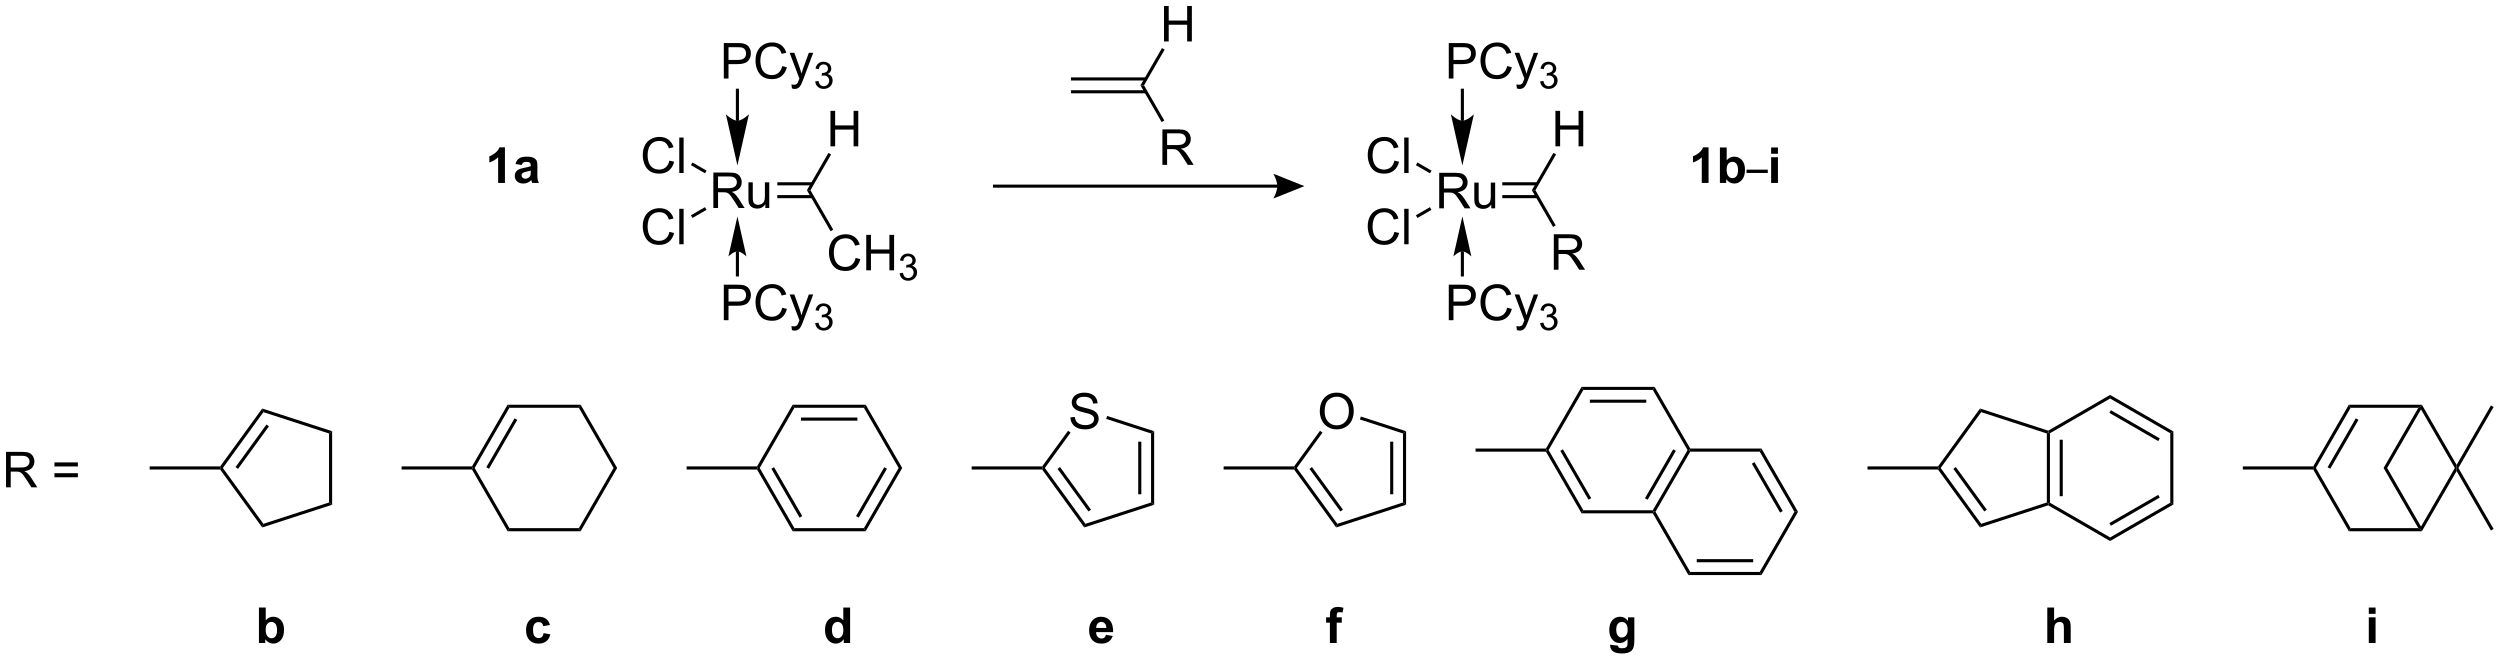 <?xml version="1.0" encoding="UTF-8"?>
<!DOCTYPE svg PUBLIC '-//W3C//DTD SVG 1.0//EN'
          'http://www.w3.org/TR/2001/REC-SVG-20010904/DTD/svg10.dtd'>
<svg stroke-dasharray="none" shape-rendering="auto" xmlns="http://www.w3.org/2000/svg" font-family="'Dialog'" text-rendering="auto" width="1024" fill-opacity="1" color-interpolation="auto" color-rendering="auto" preserveAspectRatio="xMidYMid meet" font-size="12px" viewBox="0 0 1024 271" fill="black" xmlns:xlink="http://www.w3.org/1999/xlink" stroke="black" image-rendering="auto" stroke-miterlimit="10" stroke-linecap="square" stroke-linejoin="miter" font-style="normal" stroke-width="1" height="271" stroke-dashoffset="0" font-weight="normal" stroke-opacity="1"
><!--Generated by the Batik Graphics2D SVG Generator--><defs id="genericDefs"
  /><g
  ><defs id="defs1"
    ><clipPath clipPathUnits="userSpaceOnUse" id="clipPath1"
      ><path d="M1.294 1.596 L416.237 1.596 L416.237 111.08 L1.294 111.08 L1.294 1.596 Z"
      /></clipPath
      ><clipPath clipPathUnits="userSpaceOnUse" id="clipPath2"
      ><path d="M2.658 48.467 L2.658 154.907 L406.064 154.907 L406.064 48.467 Z"
      /></clipPath
    ></defs
    ><g transform="scale(2.468,2.468) translate(-1.294,-1.596) matrix(1.029,0,0,1.029,-1.44,-48.258)"
    ><path d="M234.784 82.048 L234.784 76.321 L237.323 76.321 Q238.088 76.321 238.487 76.475 Q238.885 76.629 239.122 77.019 Q239.362 77.41 239.362 77.884 Q239.362 78.493 238.966 78.912 Q238.573 79.329 237.747 79.441 Q238.049 79.587 238.206 79.728 Q238.536 80.032 238.833 80.488 L239.831 82.048 L238.877 82.048 L238.12 80.855 Q237.786 80.34 237.57 80.066 Q237.357 79.793 237.187 79.683 Q237.018 79.574 236.841 79.532 Q236.713 79.504 236.419 79.504 L235.542 79.504 L235.542 82.048 L234.784 82.048 ZM235.542 78.847 L237.169 78.847 Q237.69 78.847 237.982 78.741 Q238.276 78.634 238.427 78.397 Q238.581 78.16 238.581 77.884 Q238.581 77.478 238.284 77.217 Q237.989 76.954 237.354 76.954 L235.542 76.954 L235.542 78.847 ZM243.178 82.048 L243.178 81.439 Q242.694 82.142 241.861 82.142 Q241.493 82.142 241.176 82.001 Q240.858 81.86 240.702 81.647 Q240.548 81.433 240.486 81.126 Q240.444 80.918 240.444 80.47 L240.444 77.9 L241.147 77.9 L241.147 80.199 Q241.147 80.751 241.189 80.941 Q241.256 81.22 241.47 81.379 Q241.686 81.535 242.001 81.535 Q242.319 81.535 242.595 81.373 Q242.874 81.212 242.988 80.933 Q243.103 80.652 243.103 80.121 L243.103 77.9 L243.806 77.9 L243.806 82.048 L243.178 82.048 Z" stroke="none" clip-path="url(#clipPath2)"
    /></g
    ><g transform="matrix(2.538,0,0,2.538,-6.747,-123.028)"
    ><path d="M245.106 80.458 L250.765 80.458 L250.765 79.958 L245.106 79.958 ZM245.106 78.388 L250.765 78.388 L250.765 77.888 L245.106 77.888 Z" stroke="none" clip-path="url(#clipPath2)"
    /></g
    ><g transform="matrix(2.538,0,0,2.538,-6.747,-123.028)"
    ><path d="M236.472 61.148 L236.472 55.421 L238.633 55.421 Q239.204 55.421 239.503 55.476 Q239.925 55.546 240.209 55.744 Q240.495 55.94 240.67 56.296 Q240.844 56.651 240.844 57.078 Q240.844 57.807 240.378 58.315 Q239.915 58.82 238.698 58.82 L237.23 58.82 L237.23 61.148 L236.472 61.148 ZM237.23 58.143 L238.712 58.143 Q239.446 58.143 239.753 57.869 Q240.063 57.596 240.063 57.101 Q240.063 56.742 239.881 56.486 Q239.698 56.229 239.402 56.148 Q239.212 56.096 238.696 56.096 L237.23 56.096 L237.23 58.143 ZM245.894 59.14 L246.652 59.33 Q246.415 60.265 245.795 60.757 Q245.175 61.247 244.282 61.247 Q243.355 61.247 242.774 60.869 Q242.196 60.492 241.891 59.778 Q241.589 59.062 241.589 58.242 Q241.589 57.346 241.93 56.682 Q242.274 56.015 242.904 55.669 Q243.534 55.322 244.292 55.322 Q245.152 55.322 245.738 55.76 Q246.323 56.197 246.555 56.992 L245.808 57.166 Q245.61 56.541 245.23 56.257 Q244.852 55.971 244.277 55.971 Q243.618 55.971 243.172 56.288 Q242.73 56.604 242.55 57.138 Q242.37 57.671 242.37 58.236 Q242.37 58.968 242.584 59.513 Q242.797 60.057 243.245 60.328 Q243.696 60.596 244.219 60.596 Q244.855 60.596 245.295 60.229 Q245.738 59.861 245.894 59.14 ZM247.465 62.747 L247.387 62.085 Q247.616 62.148 247.788 62.148 Q248.023 62.148 248.163 62.07 Q248.304 61.992 248.395 61.851 Q248.46 61.747 248.609 61.328 Q248.629 61.27 248.671 61.156 L247.098 56.999 L247.856 56.999 L248.718 59.401 Q248.887 59.859 249.02 60.361 Q249.14 59.877 249.309 59.416 L250.195 56.999 L250.898 56.999 L249.32 61.218 Q249.067 61.903 248.926 62.161 Q248.739 62.507 248.497 62.669 Q248.254 62.833 247.918 62.833 Q247.715 62.833 247.465 62.747 Z" stroke="none" clip-path="url(#clipPath2)"
    /></g
    ><g transform="matrix(2.538,0,0,2.538,-6.747,-123.028)"
    ><path d="M251.22 61.613 L251.747 61.543 Q251.839 61.992 252.056 62.189 Q252.274 62.387 252.589 62.387 Q252.96 62.387 253.216 62.129 Q253.474 61.871 253.474 61.49 Q253.474 61.127 253.236 60.892 Q252.999 60.656 252.632 60.656 Q252.483 60.656 252.261 60.715 L252.32 60.252 Q252.372 60.258 252.403 60.258 Q252.741 60.258 253.011 60.082 Q253.28 59.906 253.28 59.539 Q253.28 59.25 253.083 59.06 Q252.888 58.869 252.577 58.869 Q252.269 58.869 252.064 59.062 Q251.858 59.256 251.8 59.642 L251.273 59.549 Q251.37 59.017 251.712 58.726 Q252.056 58.435 252.566 58.435 Q252.917 58.435 253.212 58.586 Q253.509 58.736 253.665 58.998 Q253.821 59.258 253.821 59.551 Q253.821 59.83 253.671 60.058 Q253.523 60.287 253.23 60.422 Q253.611 60.51 253.821 60.787 Q254.032 61.062 254.032 61.478 Q254.032 62.041 253.622 62.433 Q253.212 62.824 252.585 62.824 Q252.021 62.824 251.646 62.488 Q251.273 62.15 251.22 61.613 Z" stroke="none" clip-path="url(#clipPath2)"
    /></g
    ><g transform="matrix(2.538,0,0,2.538,-6.747,-123.028)"
    ><path d="M238.667 75.182 L236.808 66.917 C236.808 66.917 237.854 67.95 238.667 67.95 C239.481 67.95 240.526 66.917 240.526 66.917 ZM238.417 62.785 L238.417 67.95 L238.917 67.95 L238.917 62.785 Z" stroke="none" clip-path="url(#clipPath2)"
    /></g
    ><g transform="matrix(2.538,0,0,2.538,-6.747,-123.028)"
    ><path d="M236.472 100.148 L236.472 94.421 L238.633 94.421 Q239.204 94.421 239.503 94.476 Q239.925 94.546 240.209 94.744 Q240.495 94.94 240.67 95.296 Q240.844 95.65 240.844 96.078 Q240.844 96.807 240.378 97.315 Q239.915 97.82 238.698 97.82 L237.23 97.82 L237.23 100.148 L236.472 100.148 ZM237.23 97.143 L238.712 97.143 Q239.446 97.143 239.753 96.869 Q240.063 96.596 240.063 96.101 Q240.063 95.742 239.881 95.486 Q239.698 95.229 239.402 95.148 Q239.212 95.096 238.696 95.096 L237.23 95.096 L237.23 97.143 ZM245.894 98.14 L246.652 98.33 Q246.415 99.265 245.795 99.757 Q245.175 100.247 244.282 100.247 Q243.355 100.247 242.774 99.869 Q242.196 99.492 241.891 98.778 Q241.589 98.062 241.589 97.242 Q241.589 96.346 241.93 95.682 Q242.274 95.015 242.904 94.669 Q243.534 94.322 244.292 94.322 Q245.152 94.322 245.738 94.76 Q246.323 95.197 246.555 95.992 L245.808 96.166 Q245.61 95.541 245.23 95.257 Q244.852 94.971 244.277 94.971 Q243.618 94.971 243.172 95.288 Q242.73 95.604 242.55 96.138 Q242.37 96.671 242.37 97.236 Q242.37 97.968 242.584 98.513 Q242.797 99.057 243.245 99.328 Q243.696 99.596 244.219 99.596 Q244.855 99.596 245.295 99.229 Q245.738 98.861 245.894 98.14 ZM247.465 101.747 L247.387 101.085 Q247.616 101.148 247.788 101.148 Q248.023 101.148 248.163 101.07 Q248.304 100.992 248.395 100.851 Q248.46 100.747 248.609 100.328 Q248.629 100.27 248.671 100.156 L247.098 95.999 L247.856 95.999 L248.718 98.4 Q248.887 98.859 249.02 99.361 Q249.14 98.877 249.309 98.416 L250.195 95.999 L250.898 95.999 L249.32 100.218 Q249.067 100.903 248.926 101.161 Q248.739 101.507 248.497 101.669 Q248.254 101.833 247.918 101.833 Q247.715 101.833 247.465 101.747 Z" stroke="none" clip-path="url(#clipPath2)"
    /></g
    ><g transform="matrix(2.538,0,0,2.538,-6.747,-123.028)"
    ><path d="M251.22 100.613 L251.747 100.543 Q251.839 100.992 252.056 101.189 Q252.274 101.387 252.589 101.387 Q252.96 101.387 253.216 101.129 Q253.474 100.871 253.474 100.49 Q253.474 100.127 253.236 99.892 Q252.999 99.656 252.632 99.656 Q252.483 99.656 252.261 99.715 L252.32 99.252 Q252.372 99.258 252.403 99.258 Q252.741 99.258 253.011 99.082 Q253.28 98.906 253.28 98.539 Q253.28 98.25 253.083 98.06 Q252.888 97.869 252.577 97.869 Q252.269 97.869 252.064 98.062 Q251.858 98.256 251.8 98.642 L251.273 98.549 Q251.37 98.017 251.712 97.726 Q252.056 97.435 252.566 97.435 Q252.917 97.435 253.212 97.586 Q253.509 97.736 253.665 97.998 Q253.821 98.258 253.821 98.551 Q253.821 98.83 253.671 99.058 Q253.523 99.287 253.23 99.422 Q253.611 99.51 253.821 99.787 Q254.032 100.062 254.032 100.478 Q254.032 101.041 253.622 101.433 Q253.212 101.824 252.585 101.824 Q252.021 101.824 251.646 101.488 Q251.273 101.15 251.22 100.613 Z" stroke="none" clip-path="url(#clipPath2)"
    /></g
    ><g transform="matrix(2.538,0,0,2.538,-6.747,-123.028)"
    ><path d="M238.667 83.399 L240.12 89.858 C240.12 89.858 239.303 89.051 238.667 89.051 C238.031 89.051 237.214 89.858 237.214 89.858 ZM238.917 93.087 L238.917 89.051 L238.417 89.051 L238.417 93.087 Z" stroke="none" clip-path="url(#clipPath2)"
    /></g
    ><g transform="matrix(2.538,0,0,2.538,-6.747,-123.028)"
    ><path d="M227.696 74.39 L228.454 74.58 Q228.217 75.515 227.597 76.007 Q226.977 76.497 226.084 76.497 Q225.157 76.497 224.576 76.119 Q223.998 75.742 223.694 75.028 Q223.391 74.312 223.391 73.492 Q223.391 72.596 223.733 71.932 Q224.076 71.265 224.707 70.919 Q225.337 70.572 226.095 70.572 Q226.954 70.572 227.54 71.01 Q228.126 71.447 228.358 72.242 L227.61 72.416 Q227.412 71.791 227.032 71.507 Q226.654 71.221 226.079 71.221 Q225.42 71.221 224.975 71.538 Q224.532 71.854 224.352 72.388 Q224.173 72.921 224.173 73.486 Q224.173 74.218 224.386 74.763 Q224.6 75.307 225.048 75.578 Q225.498 75.846 226.022 75.846 Q226.657 75.846 227.097 75.479 Q227.54 75.111 227.696 74.39 ZM229.283 76.398 L229.283 70.671 L229.987 70.671 L229.987 76.398 L229.283 76.398 Z" stroke="none" clip-path="url(#clipPath2)"
    /></g
    ><g transform="matrix(2.538,0,0,2.538,-6.747,-123.028)"
    ><path d="M233.69 76.011 L233.44 76.444 L231.164 75.13 L231.414 74.697 Z" stroke="none" clip-path="url(#clipPath2)"
    /></g
    ><g transform="matrix(2.538,0,0,2.538,-6.747,-123.028)"
    ><path d="M227.696 85.89 L228.454 86.08 Q228.217 87.015 227.597 87.507 Q226.977 87.997 226.084 87.997 Q225.157 87.997 224.576 87.619 Q223.998 87.242 223.694 86.528 Q223.391 85.812 223.391 84.992 Q223.391 84.096 223.733 83.432 Q224.076 82.765 224.707 82.419 Q225.337 82.072 226.095 82.072 Q226.954 82.072 227.54 82.51 Q228.126 82.947 228.358 83.742 L227.61 83.916 Q227.412 83.291 227.032 83.007 Q226.654 82.721 226.079 82.721 Q225.42 82.721 224.975 83.038 Q224.532 83.354 224.352 83.888 Q224.173 84.421 224.173 84.986 Q224.173 85.718 224.386 86.263 Q224.6 86.807 225.048 87.078 Q225.498 87.346 226.022 87.346 Q226.657 87.346 227.097 86.979 Q227.54 86.611 227.696 85.89 ZM229.283 87.898 L229.283 82.171 L229.987 82.171 L229.987 87.898 L229.283 87.898 Z" stroke="none" clip-path="url(#clipPath2)"
    /></g
    ><g transform="matrix(2.538,0,0,2.538,-6.747,-123.028)"
    ><path d="M233.429 81.908 L233.679 82.341 L231.414 83.649 L231.164 83.216 Z" stroke="none" clip-path="url(#clipPath2)"
    /></g
    ><g transform="matrix(2.538,0,0,2.538,-6.747,-123.028)"
    ><path d="M117.784 82.048 L117.784 76.321 L120.323 76.321 Q121.088 76.321 121.487 76.475 Q121.885 76.629 122.122 77.019 Q122.362 77.41 122.362 77.884 Q122.362 78.493 121.966 78.912 Q121.573 79.329 120.747 79.441 Q121.049 79.587 121.206 79.728 Q121.536 80.032 121.833 80.488 L122.831 82.048 L121.877 82.048 L121.12 80.855 Q120.786 80.34 120.57 80.066 Q120.357 79.793 120.187 79.683 Q120.018 79.574 119.841 79.532 Q119.713 79.504 119.419 79.504 L118.541 79.504 L118.541 82.048 L117.784 82.048 ZM118.541 78.847 L120.169 78.847 Q120.69 78.847 120.982 78.741 Q121.276 78.634 121.427 78.397 Q121.581 78.16 121.581 77.884 Q121.581 77.478 121.284 77.217 Q120.989 76.954 120.354 76.954 L118.541 76.954 L118.541 78.847 ZM126.178 82.048 L126.178 81.439 Q125.694 82.142 124.861 82.142 Q124.493 82.142 124.176 82.001 Q123.858 81.86 123.702 81.647 Q123.548 81.433 123.486 81.126 Q123.444 80.918 123.444 80.47 L123.444 77.9 L124.147 77.9 L124.147 80.199 Q124.147 80.751 124.189 80.941 Q124.256 81.22 124.47 81.379 Q124.686 81.535 125.001 81.535 Q125.319 81.535 125.595 81.373 Q125.874 81.212 125.988 80.933 Q126.103 80.652 126.103 80.121 L126.103 77.9 L126.806 77.9 L126.806 82.048 L126.178 82.048 Z" stroke="none" clip-path="url(#clipPath2)"
    /></g
    ><g transform="matrix(2.538,0,0,2.538,-6.747,-123.028)"
    ><path d="M128.106 80.458 L133.765 80.458 L133.765 79.958 L128.106 79.958 ZM128.106 78.388 L133.765 78.388 L133.765 77.888 L128.106 77.888 Z" stroke="none" clip-path="url(#clipPath2)"
    /></g
    ><g transform="matrix(2.538,0,0,2.538,-6.747,-123.028)"
    ><path d="M119.472 61.148 L119.472 55.421 L121.633 55.421 Q122.204 55.421 122.503 55.476 Q122.925 55.546 123.209 55.744 Q123.495 55.94 123.67 56.296 Q123.844 56.651 123.844 57.078 Q123.844 57.807 123.378 58.315 Q122.915 58.82 121.698 58.82 L120.23 58.82 L120.23 61.148 L119.472 61.148 ZM120.23 58.143 L121.712 58.143 Q122.446 58.143 122.753 57.869 Q123.063 57.596 123.063 57.101 Q123.063 56.742 122.881 56.486 Q122.698 56.229 122.402 56.148 Q122.212 56.096 121.696 56.096 L120.23 56.096 L120.23 58.143 ZM128.894 59.14 L129.652 59.33 Q129.415 60.265 128.795 60.757 Q128.175 61.247 127.282 61.247 Q126.355 61.247 125.774 60.869 Q125.196 60.492 124.891 59.778 Q124.589 59.062 124.589 58.242 Q124.589 57.346 124.93 56.682 Q125.274 56.015 125.904 55.669 Q126.534 55.322 127.292 55.322 Q128.152 55.322 128.738 55.76 Q129.323 56.197 129.555 56.992 L128.808 57.166 Q128.61 56.541 128.23 56.257 Q127.852 55.971 127.277 55.971 Q126.618 55.971 126.172 56.288 Q125.73 56.604 125.55 57.138 Q125.37 57.671 125.37 58.236 Q125.37 58.968 125.584 59.513 Q125.797 60.057 126.245 60.328 Q126.696 60.596 127.219 60.596 Q127.855 60.596 128.295 60.229 Q128.738 59.861 128.894 59.14 ZM130.465 62.747 L130.387 62.085 Q130.616 62.148 130.788 62.148 Q131.023 62.148 131.163 62.07 Q131.304 61.992 131.395 61.851 Q131.46 61.747 131.609 61.328 Q131.629 61.27 131.671 61.156 L130.098 56.999 L130.856 56.999 L131.718 59.401 Q131.887 59.859 132.02 60.361 Q132.14 59.877 132.309 59.416 L133.195 56.999 L133.898 56.999 L132.32 61.218 Q132.067 61.903 131.926 62.161 Q131.739 62.507 131.497 62.669 Q131.254 62.833 130.918 62.833 Q130.715 62.833 130.465 62.747 Z" stroke="none" clip-path="url(#clipPath2)"
    /></g
    ><g transform="matrix(2.538,0,0,2.538,-6.747,-123.028)"
    ><path d="M134.22 61.613 L134.747 61.543 Q134.839 61.992 135.056 62.189 Q135.274 62.387 135.589 62.387 Q135.96 62.387 136.216 62.129 Q136.474 61.871 136.474 61.49 Q136.474 61.127 136.236 60.892 Q135.999 60.656 135.632 60.656 Q135.483 60.656 135.261 60.715 L135.32 60.252 Q135.372 60.258 135.403 60.258 Q135.741 60.258 136.011 60.082 Q136.28 59.906 136.28 59.539 Q136.28 59.25 136.083 59.06 Q135.888 58.869 135.577 58.869 Q135.269 58.869 135.064 59.062 Q134.858 59.256 134.8 59.642 L134.273 59.549 Q134.37 59.017 134.712 58.726 Q135.056 58.435 135.566 58.435 Q135.917 58.435 136.212 58.586 Q136.509 58.736 136.665 58.998 Q136.821 59.258 136.821 59.551 Q136.821 59.83 136.671 60.058 Q136.523 60.287 136.23 60.422 Q136.611 60.51 136.821 60.787 Q137.032 61.062 137.032 61.478 Q137.032 62.041 136.622 62.433 Q136.212 62.824 135.585 62.824 Q135.021 62.824 134.646 62.488 Q134.273 62.15 134.22 61.613 Z" stroke="none" clip-path="url(#clipPath2)"
    /></g
    ><g transform="matrix(2.538,0,0,2.538,-6.747,-123.028)"
    ><path d="M121.667 75.182 L119.808 66.917 C119.808 66.917 120.854 67.95 121.667 67.95 C122.481 67.95 123.526 66.917 123.526 66.917 ZM121.417 62.785 L121.417 67.95 L121.917 67.95 L121.917 62.785 Z" stroke="none" clip-path="url(#clipPath2)"
    /></g
    ><g transform="matrix(2.538,0,0,2.538,-6.747,-123.028)"
    ><path d="M119.472 100.148 L119.472 94.421 L121.633 94.421 Q122.204 94.421 122.503 94.476 Q122.925 94.546 123.209 94.744 Q123.495 94.94 123.67 95.296 Q123.844 95.65 123.844 96.078 Q123.844 96.807 123.378 97.315 Q122.915 97.82 121.698 97.82 L120.23 97.82 L120.23 100.148 L119.472 100.148 ZM120.23 97.143 L121.712 97.143 Q122.446 97.143 122.753 96.869 Q123.063 96.596 123.063 96.101 Q123.063 95.742 122.881 95.486 Q122.698 95.229 122.402 95.148 Q122.212 95.096 121.696 95.096 L120.23 95.096 L120.23 97.143 ZM128.894 98.14 L129.652 98.33 Q129.415 99.265 128.795 99.757 Q128.175 100.247 127.282 100.247 Q126.355 100.247 125.774 99.869 Q125.196 99.492 124.891 98.778 Q124.589 98.062 124.589 97.242 Q124.589 96.346 124.93 95.682 Q125.274 95.015 125.904 94.669 Q126.534 94.322 127.292 94.322 Q128.152 94.322 128.738 94.76 Q129.323 95.197 129.555 95.992 L128.808 96.166 Q128.61 95.541 128.23 95.257 Q127.852 94.971 127.277 94.971 Q126.618 94.971 126.172 95.288 Q125.73 95.604 125.55 96.138 Q125.37 96.671 125.37 97.236 Q125.37 97.968 125.584 98.513 Q125.797 99.057 126.245 99.328 Q126.696 99.596 127.219 99.596 Q127.855 99.596 128.295 99.229 Q128.738 98.861 128.894 98.14 ZM130.465 101.747 L130.387 101.085 Q130.616 101.148 130.788 101.148 Q131.023 101.148 131.163 101.07 Q131.304 100.992 131.395 100.851 Q131.46 100.747 131.609 100.328 Q131.629 100.27 131.671 100.156 L130.098 95.999 L130.856 95.999 L131.718 98.4 Q131.887 98.859 132.02 99.361 Q132.14 98.877 132.309 98.416 L133.195 95.999 L133.898 95.999 L132.32 100.218 Q132.067 100.903 131.926 101.161 Q131.739 101.507 131.497 101.669 Q131.254 101.833 130.918 101.833 Q130.715 101.833 130.465 101.747 Z" stroke="none" clip-path="url(#clipPath2)"
    /></g
    ><g transform="matrix(2.538,0,0,2.538,-6.747,-123.028)"
    ><path d="M134.22 100.613 L134.747 100.543 Q134.839 100.992 135.056 101.189 Q135.274 101.387 135.589 101.387 Q135.96 101.387 136.216 101.129 Q136.474 100.871 136.474 100.49 Q136.474 100.127 136.236 99.892 Q135.999 99.656 135.632 99.656 Q135.483 99.656 135.261 99.715 L135.32 99.252 Q135.372 99.258 135.403 99.258 Q135.741 99.258 136.011 99.082 Q136.28 98.906 136.28 98.539 Q136.28 98.25 136.083 98.06 Q135.888 97.869 135.577 97.869 Q135.269 97.869 135.064 98.062 Q134.858 98.256 134.8 98.642 L134.273 98.549 Q134.37 98.017 134.712 97.726 Q135.056 97.435 135.566 97.435 Q135.917 97.435 136.212 97.586 Q136.509 97.736 136.665 97.998 Q136.821 98.258 136.821 98.551 Q136.821 98.83 136.671 99.058 Q136.523 99.287 136.23 99.422 Q136.611 99.51 136.821 99.787 Q137.032 100.062 137.032 100.478 Q137.032 101.041 136.622 101.433 Q136.212 101.824 135.585 101.824 Q135.021 101.824 134.646 101.488 Q134.273 101.15 134.22 100.613 Z" stroke="none" clip-path="url(#clipPath2)"
    /></g
    ><g transform="matrix(2.538,0,0,2.538,-6.747,-123.028)"
    ><path d="M121.667 83.399 L123.12 89.858 C123.12 89.858 122.303 89.051 121.667 89.051 C121.031 89.051 120.214 89.858 120.214 89.858 ZM121.917 93.087 L121.917 89.051 L121.417 89.051 L121.417 93.087 Z" stroke="none" clip-path="url(#clipPath2)"
    /></g
    ><g transform="matrix(2.538,0,0,2.538,-6.747,-123.028)"
    ><path d="M110.696 74.39 L111.454 74.58 Q111.217 75.515 110.597 76.007 Q109.977 76.497 109.084 76.497 Q108.157 76.497 107.576 76.119 Q106.998 75.742 106.694 75.028 Q106.391 74.312 106.391 73.492 Q106.391 72.596 106.733 71.932 Q107.076 71.265 107.707 70.919 Q108.337 70.572 109.095 70.572 Q109.954 70.572 110.54 71.01 Q111.126 71.447 111.358 72.242 L110.61 72.416 Q110.412 71.791 110.032 71.507 Q109.654 71.221 109.079 71.221 Q108.42 71.221 107.975 71.538 Q107.532 71.854 107.352 72.388 Q107.173 72.921 107.173 73.486 Q107.173 74.218 107.386 74.763 Q107.6 75.307 108.048 75.578 Q108.498 75.846 109.022 75.846 Q109.657 75.846 110.097 75.479 Q110.54 75.111 110.696 74.39 ZM112.283 76.398 L112.283 70.671 L112.987 70.671 L112.987 76.398 L112.283 76.398 Z" stroke="none" clip-path="url(#clipPath2)"
    /></g
    ><g transform="matrix(2.538,0,0,2.538,-6.747,-123.028)"
    ><path d="M116.69 76.011 L116.44 76.444 L114.164 75.13 L114.414 74.697 Z" stroke="none" clip-path="url(#clipPath2)"
    /></g
    ><g transform="matrix(2.538,0,0,2.538,-6.747,-123.028)"
    ><path d="M110.696 85.89 L111.454 86.08 Q111.217 87.015 110.597 87.507 Q109.977 87.997 109.084 87.997 Q108.157 87.997 107.576 87.619 Q106.998 87.242 106.694 86.528 Q106.391 85.812 106.391 84.992 Q106.391 84.096 106.733 83.432 Q107.076 82.765 107.707 82.419 Q108.337 82.072 109.095 82.072 Q109.954 82.072 110.54 82.51 Q111.126 82.947 111.358 83.742 L110.61 83.916 Q110.412 83.291 110.032 83.007 Q109.654 82.721 109.079 82.721 Q108.42 82.721 107.975 83.038 Q107.532 83.354 107.352 83.888 Q107.173 84.421 107.173 84.986 Q107.173 85.718 107.386 86.263 Q107.6 86.807 108.048 87.078 Q108.498 87.346 109.022 87.346 Q109.657 87.346 110.097 86.979 Q110.54 86.611 110.696 85.89 ZM112.283 87.898 L112.283 82.171 L112.987 82.171 L112.987 87.898 L112.283 87.898 Z" stroke="none" clip-path="url(#clipPath2)"
    /></g
    ><g transform="matrix(2.538,0,0,2.538,-6.747,-123.028)"
    ><path d="M116.429 81.908 L116.679 82.341 L114.414 83.649 L114.164 83.216 Z" stroke="none" clip-path="url(#clipPath2)"
    /></g
    ><g transform="matrix(2.538,0,0,2.538,-6.747,-123.028)"
    ><path d="M140.745 90.099 L141.503 90.29 Q141.266 91.224 140.646 91.717 Q140.027 92.206 139.133 92.206 Q138.206 92.206 137.625 91.829 Q137.047 91.451 136.743 90.737 Q136.441 90.021 136.441 89.201 Q136.441 88.305 136.782 87.641 Q137.125 86.974 137.756 86.628 Q138.386 86.282 139.144 86.282 Q140.003 86.282 140.589 86.719 Q141.175 87.157 141.407 87.951 L140.659 88.125 Q140.462 87.5 140.081 87.217 Q139.704 86.93 139.128 86.93 Q138.469 86.93 138.024 87.248 Q137.581 87.563 137.402 88.097 Q137.222 88.631 137.222 89.196 Q137.222 89.927 137.435 90.472 Q137.649 91.016 138.097 91.287 Q138.547 91.555 139.071 91.555 Q139.706 91.555 140.146 91.188 Q140.589 90.821 140.745 90.099 ZM142.46 92.107 L142.46 86.381 L143.218 86.381 L143.218 88.732 L146.195 88.732 L146.195 86.381 L146.952 86.381 L146.952 92.107 L146.195 92.107 L146.195 89.407 L143.218 89.407 L143.218 92.107 L142.46 92.107 Z" stroke="none" clip-path="url(#clipPath2)"
    /></g
    ><g transform="matrix(2.538,0,0,2.538,-6.747,-123.028)"
    ><path d="M147.849 92.572 L148.376 92.502 Q148.468 92.951 148.685 93.149 Q148.903 93.346 149.218 93.346 Q149.589 93.346 149.845 93.088 Q150.103 92.83 150.103 92.449 Q150.103 92.086 149.864 91.852 Q149.628 91.615 149.261 91.615 Q149.112 91.615 148.89 91.674 L148.948 91.211 Q149.001 91.217 149.032 91.217 Q149.37 91.217 149.64 91.041 Q149.909 90.865 149.909 90.498 Q149.909 90.209 149.712 90.02 Q149.517 89.828 149.206 89.828 Q148.898 89.828 148.692 90.022 Q148.487 90.215 148.429 90.602 L147.901 90.508 Q147.999 89.977 148.341 89.686 Q148.685 89.395 149.195 89.395 Q149.546 89.395 149.841 89.545 Q150.138 89.695 150.294 89.957 Q150.45 90.217 150.45 90.51 Q150.45 90.789 150.3 91.018 Q150.151 91.246 149.858 91.381 Q150.239 91.469 150.45 91.746 Q150.661 92.022 150.661 92.438 Q150.661 93 150.251 93.393 Q149.841 93.783 149.214 93.783 Q148.649 93.783 148.274 93.447 Q147.901 93.109 147.849 92.572 Z" stroke="none" clip-path="url(#clipPath2)"
    /></g
    ><g transform="matrix(2.538,0,0,2.538,-6.747,-123.028)"
    ><path d="M132.879 79.173 L133.456 79.173 L137.132 85.54 L136.699 85.79 Z" stroke="none" clip-path="url(#clipPath2)"
    /></g
    ><g transform="matrix(2.538,0,0,2.538,-6.747,-123.028)"
    ><path d="M162.917 78.765 L208.792 78.765 L208.792 78.265 L162.917 78.265 ZM213.167 78.515 L208.167 80.515 C208.167 80.515 208.792 79.39 208.792 78.515 C208.792 77.64 208.167 76.515 208.167 76.515 Z" stroke="none" clip-path="url(#clipPath2)"
    /></g
    ><g transform="matrix(2.538,0,0,2.538,-6.747,-123.028)"
    ><path d="M136.683 72.089 L136.683 66.362 L137.441 66.362 L137.441 68.714 L140.417 68.714 L140.417 66.362 L141.175 66.362 L141.175 72.089 L140.417 72.089 L140.417 69.388 L137.441 69.388 L137.441 72.089 L136.683 72.089 Z" stroke="none" clip-path="url(#clipPath2)"
    /></g
    ><g transform="matrix(2.538,0,0,2.538,-6.747,-123.028)"
    ><path d="M133.456 79.173 L132.879 79.173 L136.355 73.152 L136.788 73.402 Z" stroke="none" clip-path="url(#clipPath2)"
    /></g
    ><g transform="matrix(2.538,0,0,2.538,-6.747,-123.028)"
    ><path d="M253.683 72.089 L253.683 66.362 L254.441 66.362 L254.441 68.714 L257.417 68.714 L257.417 66.362 L258.175 66.362 L258.175 72.089 L257.417 72.089 L257.417 69.388 L254.441 69.388 L254.441 72.089 L253.683 72.089 Z" stroke="none" clip-path="url(#clipPath2)"
    /></g
    ><g transform="matrix(2.538,0,0,2.538,-6.747,-123.028)"
    ><path d="M250.456 79.173 L249.879 79.173 L253.355 73.152 L253.788 73.402 Z" stroke="none" clip-path="url(#clipPath2)"
    /></g
    ><g transform="matrix(2.538,0,0,2.538,-6.747,-123.028)"
    ><path d="M253.422 92.007 L253.422 86.281 L255.962 86.281 Q256.727 86.281 257.125 86.434 Q257.524 86.588 257.761 86.979 Q258 87.369 258 87.843 Q258 88.453 257.605 88.872 Q257.212 89.288 256.386 89.4 Q256.688 89.546 256.844 89.687 Q257.175 89.992 257.472 90.447 L258.469 92.007 L257.516 92.007 L256.758 90.814 Q256.425 90.299 256.209 90.025 Q255.995 89.752 255.826 89.643 Q255.657 89.533 255.48 89.492 Q255.352 89.463 255.058 89.463 L254.18 89.463 L254.18 92.007 L253.422 92.007 ZM254.18 88.807 L255.808 88.807 Q256.329 88.807 256.62 88.7 Q256.915 88.593 257.066 88.356 Q257.219 88.119 257.219 87.843 Q257.219 87.437 256.922 87.177 Q256.628 86.913 255.993 86.913 L254.18 86.913 L254.18 88.807 Z" stroke="none" clip-path="url(#clipPath2)"
    /></g
    ><g transform="matrix(2.538,0,0,2.538,-6.747,-123.028)"
    ><path d="M249.879 79.173 L250.456 79.173 L253.732 84.848 L253.299 85.098 Z" stroke="none" clip-path="url(#clipPath2)"
    /></g
    ><g transform="matrix(2.538,0,0,2.538,-6.747,-123.028)"
    ><path d="M175.5 63.535 L187.598 63.535 L187.598 63.035 L175.5 63.035 ZM175.5 61.465 L187.598 61.465 L187.598 60.965 L175.5 60.965 Z" stroke="none" clip-path="url(#clipPath2)"
    /></g
    ><g transform="matrix(2.538,0,0,2.538,-6.747,-123.028)"
    ><path d="M190.516 55.166 L190.516 49.439 L191.273 49.439 L191.273 51.791 L194.25 51.791 L194.25 49.439 L195.008 49.439 L195.008 55.166 L194.25 55.166 L194.25 52.465 L191.273 52.465 L191.273 55.166 L190.516 55.166 Z" stroke="none" clip-path="url(#clipPath2)"
    /></g
    ><g transform="matrix(2.538,0,0,2.538,-6.747,-123.028)"
    ><path d="M187.289 62.25 L186.711 62.25 L190.188 56.229 L190.62 56.479 Z" stroke="none" clip-path="url(#clipPath2)"
    /></g
    ><g transform="matrix(2.538,0,0,2.538,-6.747,-123.028)"
    ><path d="M190.255 75.084 L190.255 69.358 L192.794 69.358 Q193.56 69.358 193.958 69.511 Q194.357 69.665 194.594 70.056 Q194.833 70.446 194.833 70.92 Q194.833 71.53 194.438 71.949 Q194.044 72.365 193.219 72.478 Q193.521 72.623 193.677 72.764 Q194.008 73.069 194.305 73.524 L195.302 75.084 L194.349 75.084 L193.591 73.892 Q193.258 73.376 193.042 73.103 Q192.828 72.829 192.659 72.72 Q192.49 72.61 192.312 72.569 Q192.185 72.54 191.891 72.54 L191.013 72.54 L191.013 75.084 L190.255 75.084 ZM191.013 71.884 L192.641 71.884 Q193.161 71.884 193.453 71.777 Q193.747 71.67 193.898 71.433 Q194.052 71.196 194.052 70.92 Q194.052 70.514 193.755 70.254 Q193.461 69.99 192.826 69.99 L191.013 69.99 L191.013 71.884 Z" stroke="none" clip-path="url(#clipPath2)"
    /></g
    ><g transform="matrix(2.538,0,0,2.538,-6.747,-123.028)"
    ><path d="M186.711 62.25 L187.289 62.25 L190.565 67.925 L190.132 68.175 Z" stroke="none" clip-path="url(#clipPath2)"
    /></g
    ><g transform="matrix(2.538,0,0,2.538,-6.747,-123.028)"
    ><path d="M84.148 78 L83.052 78 L83.052 73.862 Q82.451 74.424 81.633 74.695 L81.633 73.698 Q82.062 73.557 82.565 73.167 Q83.07 72.773 83.258 72.25 L84.148 72.25 L84.148 78 ZM86.845 75.117 L85.848 74.938 Q86.017 74.336 86.426 74.047 Q86.837 73.758 87.644 73.758 Q88.379 73.758 88.738 73.932 Q89.098 74.104 89.243 74.372 Q89.392 74.641 89.392 75.354 L89.379 76.635 Q89.379 77.182 89.431 77.443 Q89.486 77.703 89.629 78 L88.543 78 Q88.501 77.891 88.439 77.674 Q88.41 77.578 88.4 77.547 Q88.118 77.82 87.798 77.958 Q87.478 78.094 87.113 78.094 Q86.473 78.094 86.103 77.747 Q85.736 77.398 85.736 76.867 Q85.736 76.516 85.902 76.24 Q86.072 75.963 86.374 75.818 Q86.676 75.672 87.246 75.562 Q88.017 75.417 88.314 75.292 L88.314 75.182 Q88.314 74.867 88.158 74.732 Q88.001 74.596 87.566 74.596 Q87.275 74.596 87.111 74.713 Q86.947 74.828 86.845 75.117 ZM88.314 76.008 Q88.103 76.078 87.644 76.177 Q87.189 76.273 87.048 76.367 Q86.832 76.518 86.832 76.753 Q86.832 76.984 87.004 77.154 Q87.176 77.32 87.441 77.32 Q87.738 77.32 88.009 77.125 Q88.207 76.977 88.269 76.76 Q88.314 76.62 88.314 76.227 L88.314 76.008 Z" stroke="none" clip-path="url(#clipPath2)"
    /></g
    ><g transform="matrix(2.538,0,0,2.538,-6.747,-123.028)"
    ><path d="M278.398 78 L277.302 78 L277.302 73.862 Q276.7 74.424 275.883 74.695 L275.883 73.698 Q276.312 73.557 276.815 73.167 Q277.32 72.773 277.508 72.25 L278.398 72.25 L278.398 78 ZM280.228 78 L280.228 72.273 L281.324 72.273 L281.324 74.336 Q281.832 73.758 282.527 73.758 Q283.285 73.758 283.78 74.307 Q284.277 74.854 284.277 75.883 Q284.277 76.945 283.772 77.521 Q283.267 78.094 282.543 78.094 Q282.189 78.094 281.842 77.917 Q281.496 77.737 281.246 77.391 L281.246 78 L280.228 78 ZM281.316 75.836 Q281.316 76.479 281.519 76.789 Q281.806 77.227 282.277 77.227 Q282.642 77.227 282.897 76.917 Q283.152 76.604 283.152 75.938 Q283.152 75.227 282.894 74.912 Q282.637 74.596 282.236 74.596 Q281.84 74.596 281.577 74.904 Q281.316 75.211 281.316 75.836 Z" stroke="none" clip-path="url(#clipPath2)"
    /></g
    ><g transform="matrix(2.538,0,0,2.538,-6.747,-123.028)"
    ><path d="M284.529 76.388 L284.529 75.854 L287.953 75.854 L287.953 76.388 L284.529 76.388 Z" stroke="none" clip-path="url(#clipPath2)"
    /></g
    ><g transform="matrix(2.538,0,0,2.538,-6.747,-123.028)"
    ><path d="M288.498 73.289 L288.498 72.273 L289.595 72.273 L289.595 73.289 L288.498 73.289 ZM288.498 78 L288.498 73.852 L289.595 73.852 L289.595 78 L288.498 78 Z" stroke="none" clip-path="url(#clipPath2)"
    /></g
    ><g transform="matrix(2.538,0,0,2.538,-6.747,-123.028)"
    ><path d="M56.26 129.932 L55.76 129.568 L55.76 118.432 L56.26 118.068 Z" stroke="none" clip-path="url(#clipPath2)"
    /></g
    ><g transform="matrix(2.538,0,0,2.538,-6.747,-123.028)"
    ><path d="M56.26 118.068 L55.76 118.432 L45.168 114.99 L44.977 114.402 Z" stroke="none" clip-path="url(#clipPath2)"
    /></g
    ><g transform="matrix(2.538,0,0,2.538,-6.747,-123.028)"
    ><path d="M44.977 114.402 L45.168 114.99 L38.622 124 L38.313 124 L38.186 123.75 ZM45.661 116.983 L40.669 123.853 L41.074 124.147 L46.065 117.277 Z" stroke="none" clip-path="url(#clipPath2)"
    /></g
    ><g transform="matrix(2.538,0,0,2.538,-6.747,-123.028)"
    ><path d="M38.186 124.25 L38.313 124 L38.622 124 L45.168 133.01 L44.977 133.598 Z" stroke="none" clip-path="url(#clipPath2)"
    /></g
    ><g transform="matrix(2.538,0,0,2.538,-6.747,-123.028)"
    ><path d="M44.977 133.598 L45.168 133.01 L55.76 129.568 L56.26 129.932 Z" stroke="none" clip-path="url(#clipPath2)"
    /></g
    ><g transform="matrix(2.538,0,0,2.538,-6.747,-123.028)"
    ><path d="M78.828 124.25 L78.973 124 L79.261 124 L84.867 133.709 L84.578 134.209 Z" stroke="none" clip-path="url(#clipPath2)"
    /></g
    ><g transform="matrix(2.538,0,0,2.538,-6.747,-123.028)"
    ><path d="M84.578 134.209 L84.867 133.709 L96.078 133.709 L96.367 134.209 Z" stroke="none" clip-path="url(#clipPath2)"
    /></g
    ><g transform="matrix(2.538,0,0,2.538,-6.747,-123.028)"
    ><path d="M96.367 134.209 L96.078 133.709 L101.684 124 L102.261 124 Z" stroke="none" clip-path="url(#clipPath2)"
    /></g
    ><g transform="matrix(2.538,0,0,2.538,-6.747,-123.028)"
    ><path d="M102.261 124 L101.684 124 L96.078 114.291 L96.367 113.791 Z" stroke="none" clip-path="url(#clipPath2)"
    /></g
    ><g transform="matrix(2.538,0,0,2.538,-6.747,-123.028)"
    ><path d="M96.367 113.791 L96.078 114.291 L84.867 114.291 L84.578 113.791 Z" stroke="none" clip-path="url(#clipPath2)"
    /></g
    ><g transform="matrix(2.538,0,0,2.538,-6.747,-123.028)"
    ><path d="M84.578 113.791 L84.867 114.291 L79.261 124 L78.973 124 L78.828 123.75 ZM85.701 115.986 L81.146 123.875 L81.579 124.125 L86.134 116.236 Z" stroke="none" clip-path="url(#clipPath2)"
    /></g
    ><g transform="matrix(2.538,0,0,2.538,-6.747,-123.028)"
    ><path d="M38.186 123.75 L38.313 124 L38.186 124.25 L26.813 124.25 L26.813 123.75 Z" stroke="none" clip-path="url(#clipPath2)"
    /></g
    ><g transform="matrix(2.538,0,0,2.538,-6.747,-123.028)"
    ><path d="M78.828 123.75 L78.973 124 L78.828 124.25 L67.473 124.25 L67.473 123.75 Z" stroke="none" clip-path="url(#clipPath2)"
    /></g
    ><g transform="matrix(2.538,0,0,2.538,-6.747,-123.028)"
    ><path d="M142.369 134.209 L142.08 133.709 L147.686 124 L148.263 124 ZM141.246 132.014 L145.8 124.125 L145.368 123.875 L140.813 131.764 Z" stroke="none" clip-path="url(#clipPath2)"
    /></g
    ><g transform="matrix(2.538,0,0,2.538,-6.747,-123.028)"
    ><path d="M148.263 124 L147.686 124 L142.08 114.291 L142.369 113.791 Z" stroke="none" clip-path="url(#clipPath2)"
    /></g
    ><g transform="matrix(2.538,0,0,2.538,-6.747,-123.028)"
    ><path d="M142.369 113.791 L142.08 114.291 L130.869 114.291 L130.58 113.791 ZM141.029 115.861 L131.919 115.861 L131.919 116.361 L141.029 116.361 Z" stroke="none" clip-path="url(#clipPath2)"
    /></g
    ><g transform="matrix(2.538,0,0,2.538,-6.747,-123.028)"
    ><path d="M130.58 113.791 L130.869 114.291 L125.263 124 L124.974 124 L124.83 123.75 Z" stroke="none" clip-path="url(#clipPath2)"
    /></g
    ><g transform="matrix(2.538,0,0,2.538,-6.747,-123.028)"
    ><path d="M124.83 124.25 L124.974 124 L125.263 124 L130.869 133.709 L130.58 134.209 ZM127.148 124.125 L131.703 132.014 L132.136 131.764 L127.581 123.875 Z" stroke="none" clip-path="url(#clipPath2)"
    /></g
    ><g transform="matrix(2.538,0,0,2.538,-6.747,-123.028)"
    ><path d="M130.58 134.209 L130.869 133.709 L142.08 133.709 L142.369 134.209 Z" stroke="none" clip-path="url(#clipPath2)"
    /></g
    ><g transform="matrix(2.538,0,0,2.538,-6.747,-123.028)"
    ><path d="M124.83 123.75 L124.974 124 L124.83 124.25 L113.474 124.25 L113.474 123.75 Z" stroke="none" clip-path="url(#clipPath2)"
    /></g
    ><g transform="matrix(2.538,0,0,2.538,-6.747,-123.028)"
    ><path d="M215.658 114.882 Q215.658 113.455 216.424 112.65 Q217.189 111.843 218.4 111.843 Q219.192 111.843 219.827 112.223 Q220.465 112.601 220.799 113.278 Q221.135 113.955 221.135 114.814 Q221.135 115.687 220.783 116.374 Q220.431 117.062 219.786 117.416 Q219.142 117.77 218.395 117.77 Q217.588 117.77 216.95 117.38 Q216.314 116.986 215.986 116.312 Q215.658 115.635 215.658 114.882 ZM216.439 114.893 Q216.439 115.929 216.994 116.525 Q217.551 117.119 218.392 117.119 Q219.247 117.119 219.799 116.518 Q220.353 115.916 220.353 114.812 Q220.353 114.111 220.116 113.591 Q219.879 113.07 219.424 112.783 Q218.97 112.494 218.403 112.494 Q217.598 112.494 217.017 113.049 Q216.439 113.601 216.439 114.893 Z" stroke="none" clip-path="url(#clipPath2)"
    /></g
    ><g transform="matrix(2.538,0,0,2.538,-6.747,-123.028)"
    ><path d="M229.582 129.932 L229.082 129.568 L229.082 118.432 L229.582 118.068 ZM227.512 128.246 L227.512 119.754 L227.012 119.754 L227.012 128.246 Z" stroke="none" clip-path="url(#clipPath2)"
    /></g
    ><g transform="matrix(2.538,0,0,2.538,-6.747,-123.028)"
    ><path d="M229.582 118.068 L229.082 118.432 L222.132 116.173 L222.286 115.698 Z" stroke="none" clip-path="url(#clipPath2)"
    /></g
    ><g transform="matrix(2.538,0,0,2.538,-6.747,-123.028)"
    ><path d="M215.689 117.995 L216.094 118.289 L211.945 124 L211.636 124 L211.508 123.75 Z" stroke="none" clip-path="url(#clipPath2)"
    /></g
    ><g transform="matrix(2.538,0,0,2.538,-6.747,-123.028)"
    ><path d="M211.508 124.25 L211.636 124 L211.945 124 L218.49 133.01 L218.299 133.598 ZM213.992 124.147 L218.983 131.017 L219.388 130.723 L214.396 123.853 Z" stroke="none" clip-path="url(#clipPath2)"
    /></g
    ><g transform="matrix(2.538,0,0,2.538,-6.747,-123.028)"
    ><path d="M218.299 133.598 L218.49 133.01 L229.082 129.568 L229.582 129.932 Z" stroke="none" clip-path="url(#clipPath2)"
    /></g
    ><g transform="matrix(2.538,0,0,2.538,-6.747,-123.028)"
    ><path d="M211.508 123.75 L211.636 124 L211.508 124.25 L200.136 124.25 L200.136 123.75 Z" stroke="none" clip-path="url(#clipPath2)"
    /></g
    ><g transform="matrix(2.538,0,0,2.538,-6.747,-123.028)"
    ><path d="M333.493 129.606 L333.243 129.75 L332.993 129.568 L332.993 118.432 L333.243 118.25 L333.493 118.394 ZM335.563 128.555 L335.563 119.445 L335.063 119.445 L335.063 128.555 Z" stroke="none" clip-path="url(#clipPath2)"
    /></g
    ><g transform="matrix(2.538,0,0,2.538,-6.747,-123.028)"
    ><path d="M333.215 117.978 L333.243 118.25 L332.993 118.432 L322.402 114.99 L322.211 114.402 Z" stroke="none" clip-path="url(#clipPath2)"
    /></g
    ><g transform="matrix(2.538,0,0,2.538,-6.747,-123.028)"
    ><path d="M322.211 114.402 L322.402 114.99 L315.856 124 L315.547 124 L315.419 123.75 Z" stroke="none" clip-path="url(#clipPath2)"
    /></g
    ><g transform="matrix(2.538,0,0,2.538,-6.747,-123.028)"
    ><path d="M315.419 124.25 L315.547 124 L315.856 124 L322.402 133.01 L322.211 133.598 ZM317.903 124.147 L322.895 131.017 L323.299 130.723 L318.308 123.853 Z" stroke="none" clip-path="url(#clipPath2)"
    /></g
    ><g transform="matrix(2.538,0,0,2.538,-6.747,-123.028)"
    ><path d="M322.211 133.598 L322.402 133.01 L332.993 129.568 L333.243 129.75 L333.215 130.022 Z" stroke="none" clip-path="url(#clipPath2)"
    /></g
    ><g transform="matrix(2.538,0,0,2.538,-6.747,-123.028)"
    ><path d="M315.419 123.75 L315.547 124 L315.419 124.25 L304.047 124.25 L304.047 123.75 Z" stroke="none" clip-path="url(#clipPath2)"
    /></g
    ><g transform="matrix(2.538,0,0,2.538,-6.747,-123.028)"
    ><path d="M252.151 121.364 L252.295 121.114 L252.584 121.114 L258.19 130.823 L257.901 131.323 ZM254.469 121.239 L259.024 129.128 L259.457 128.878 L254.902 120.989 Z" stroke="none" clip-path="url(#clipPath2)"
    /></g
    ><g transform="matrix(2.538,0,0,2.538,-6.747,-123.028)"
    ><path d="M257.901 131.323 L258.19 130.823 L269.401 130.823 L269.545 131.073 L269.401 131.323 Z" stroke="none" clip-path="url(#clipPath2)"
    /></g
    ><g transform="matrix(2.538,0,0,2.538,-6.747,-123.028)"
    ><path d="M269.834 131.073 L269.545 131.073 L269.401 130.823 L275.007 121.114 L275.295 121.114 L275.44 121.364 ZM268.567 129.128 L273.121 121.239 L272.688 120.989 L268.134 128.878 Z" stroke="none" clip-path="url(#clipPath2)"
    /></g
    ><g transform="matrix(2.538,0,0,2.538,-6.747,-123.028)"
    ><path d="M275.44 120.864 L275.295 121.114 L275.007 121.114 L269.401 111.405 L269.69 110.905 Z" stroke="none" clip-path="url(#clipPath2)"
    /></g
    ><g transform="matrix(2.538,0,0,2.538,-6.747,-123.028)"
    ><path d="M269.69 110.905 L269.401 111.405 L258.19 111.405 L257.901 110.905 ZM268.35 112.975 L259.24 112.975 L259.24 113.475 L268.35 113.475 Z" stroke="none" clip-path="url(#clipPath2)"
    /></g
    ><g transform="matrix(2.538,0,0,2.538,-6.747,-123.028)"
    ><path d="M257.901 110.905 L258.19 111.405 L252.584 121.114 L252.295 121.114 L252.151 120.864 Z" stroke="none" clip-path="url(#clipPath2)"
    /></g
    ><g transform="matrix(2.538,0,0,2.538,-6.747,-123.028)"
    ><path d="M269.401 131.323 L269.545 131.073 L269.834 131.073 L275.44 140.782 L275.151 141.282 Z" stroke="none" clip-path="url(#clipPath2)"
    /></g
    ><g transform="matrix(2.538,0,0,2.538,-6.747,-123.028)"
    ><path d="M275.151 141.282 L275.44 140.782 L286.651 140.782 L286.94 141.282 ZM276.49 139.213 L285.6 139.213 L285.6 138.713 L276.49 138.713 Z" stroke="none" clip-path="url(#clipPath2)"
    /></g
    ><g transform="matrix(2.538,0,0,2.538,-6.747,-123.028)"
    ><path d="M286.94 141.282 L286.651 140.782 L292.257 131.073 L292.834 131.073 Z" stroke="none" clip-path="url(#clipPath2)"
    /></g
    ><g transform="matrix(2.538,0,0,2.538,-6.747,-123.028)"
    ><path d="M292.834 131.073 L292.257 131.073 L286.651 121.364 L286.94 120.864 ZM290.371 130.948 L285.817 123.059 L285.384 123.309 L289.938 131.198 Z" stroke="none" clip-path="url(#clipPath2)"
    /></g
    ><g transform="matrix(2.538,0,0,2.538,-6.747,-123.028)"
    ><path d="M286.94 120.864 L286.651 121.364 L275.44 121.364 L275.295 121.114 L275.44 120.864 Z" stroke="none" clip-path="url(#clipPath2)"
    /></g
    ><g transform="matrix(2.538,0,0,2.538,-6.747,-123.028)"
    ><path d="M252.151 120.864 L252.295 121.114 L252.151 121.364 L240.795 121.364 L240.795 120.864 Z" stroke="none" clip-path="url(#clipPath2)"
    /></g
    ><g transform="matrix(2.538,0,0,2.538,-6.747,-123.028)"
    ><path d="M175.407 115.83 L176.123 115.768 Q176.173 116.197 176.358 116.473 Q176.545 116.749 176.936 116.919 Q177.327 117.088 177.814 117.088 Q178.248 117.088 178.579 116.96 Q178.912 116.83 179.074 116.606 Q179.235 116.382 179.235 116.117 Q179.235 115.846 179.079 115.645 Q178.923 115.445 178.564 115.307 Q178.334 115.218 177.545 115.028 Q176.756 114.838 176.439 114.671 Q176.03 114.455 175.827 114.138 Q175.626 113.82 175.626 113.424 Q175.626 112.992 175.871 112.614 Q176.118 112.236 176.59 112.041 Q177.064 111.846 177.642 111.846 Q178.28 111.846 178.764 112.052 Q179.251 112.257 179.511 112.656 Q179.774 113.054 179.795 113.557 L179.069 113.611 Q179.009 113.07 178.67 112.794 Q178.334 112.515 177.673 112.515 Q176.985 112.515 176.67 112.768 Q176.358 113.018 176.358 113.374 Q176.358 113.682 176.579 113.882 Q176.798 114.08 177.722 114.291 Q178.647 114.499 178.991 114.656 Q179.491 114.885 179.728 115.239 Q179.967 115.593 179.967 116.054 Q179.967 116.51 179.704 116.916 Q179.444 117.32 178.952 117.546 Q178.462 117.77 177.85 117.77 Q177.071 117.77 176.545 117.544 Q176.022 117.314 175.722 116.861 Q175.423 116.406 175.407 115.83 Z" stroke="none" clip-path="url(#clipPath2)"
    /></g
    ><g transform="matrix(2.538,0,0,2.538,-6.747,-123.028)"
    ><path d="M188.923 129.932 L188.423 129.568 L188.423 118.432 L188.923 118.068 ZM186.853 128.246 L186.853 119.754 L186.353 119.754 L186.353 128.246 Z" stroke="none" clip-path="url(#clipPath2)"
    /></g
    ><g transform="matrix(2.538,0,0,2.538,-6.747,-123.028)"
    ><path d="M188.923 118.068 L188.423 118.432 L181.181 116.079 L181.336 115.603 Z" stroke="none" clip-path="url(#clipPath2)"
    /></g
    ><g transform="matrix(2.538,0,0,2.538,-6.747,-123.028)"
    ><path d="M175.03 117.994 L175.435 118.288 L171.285 124 L170.976 124 L170.849 123.75 Z" stroke="none" clip-path="url(#clipPath2)"
    /></g
    ><g transform="matrix(2.538,0,0,2.538,-6.747,-123.028)"
    ><path d="M170.849 124.25 L170.976 124 L171.285 124 L177.831 133.01 L177.64 133.598 ZM173.332 124.147 L178.324 131.017 L178.728 130.723 L173.737 123.853 Z" stroke="none" clip-path="url(#clipPath2)"
    /></g
    ><g transform="matrix(2.538,0,0,2.538,-6.747,-123.028)"
    ><path d="M177.64 133.598 L177.831 133.01 L188.423 129.568 L188.923 129.932 Z" stroke="none" clip-path="url(#clipPath2)"
    /></g
    ><g transform="matrix(2.538,0,0,2.538,-6.747,-123.028)"
    ><path d="M170.849 123.75 L170.976 124 L170.849 124.25 L159.476 124.25 L159.476 123.75 Z" stroke="none" clip-path="url(#clipPath2)"
    /></g
    ><g transform="matrix(2.538,0,0,2.538,-6.747,-123.028)"
    ><path d="M333.215 130.022 L333.243 129.75 L333.493 129.606 L343.203 135.211 L343.203 135.789 Z" stroke="none" clip-path="url(#clipPath2)"
    /></g
    ><g transform="matrix(2.538,0,0,2.538,-6.747,-123.028)"
    ><path d="M343.203 135.789 L343.203 135.211 L352.912 129.606 L353.412 129.894 ZM343.328 133.326 L351.217 128.771 L350.967 128.338 L343.078 132.893 Z" stroke="none" clip-path="url(#clipPath2)"
    /></g
    ><g transform="matrix(2.538,0,0,2.538,-6.747,-123.028)"
    ><path d="M353.412 129.894 L352.912 129.606 L352.912 118.394 L353.412 118.106 Z" stroke="none" clip-path="url(#clipPath2)"
    /></g
    ><g transform="matrix(2.538,0,0,2.538,-6.747,-123.028)"
    ><path d="M353.412 118.106 L352.912 118.394 L343.203 112.789 L343.203 112.211 ZM351.217 119.229 L343.328 114.674 L343.078 115.107 L350.967 119.662 Z" stroke="none" clip-path="url(#clipPath2)"
    /></g
    ><g transform="matrix(2.538,0,0,2.538,-6.747,-123.028)"
    ><path d="M343.203 112.211 L343.203 112.789 L333.493 118.394 L333.243 118.25 L333.215 117.978 Z" stroke="none" clip-path="url(#clipPath2)"
    /></g
    ><g transform="matrix(2.538,0,0,2.538,-6.747,-123.028)"
    ><path d="M375.981 124.25 L376.125 124 L376.414 124 L382.019 133.709 L381.731 134.209 Z" stroke="none" clip-path="url(#clipPath2)"
    /></g
    ><g transform="matrix(2.538,0,0,2.538,-6.747,-123.028)"
    ><path d="M381.731 134.209 L382.019 133.709 L392.942 133.709 L393.375 133.959 L393.519 134.209 Z" stroke="none" clip-path="url(#clipPath2)"
    /></g
    ><g transform="matrix(2.538,0,0,2.538,-6.747,-123.028)"
    ><path d="M393.519 134.209 L393.375 133.959 L393.375 133.459 L398.836 124 L399.125 124 L399.125 124.5 Z" stroke="none" clip-path="url(#clipPath2)"
    /></g
    ><g transform="matrix(2.538,0,0,2.538,-6.747,-123.028)"
    ><path d="M399.125 123.5 L399.125 124 L398.836 124 L393.375 114.541 L393.375 114.041 L393.519 113.791 Z" stroke="none" clip-path="url(#clipPath2)"
    /></g
    ><g transform="matrix(2.538,0,0,2.538,-6.747,-123.028)"
    ><path d="M393.519 113.791 L393.375 114.041 L392.942 114.291 L382.019 114.291 L381.731 113.791 Z" stroke="none" clip-path="url(#clipPath2)"
    /></g
    ><g transform="matrix(2.538,0,0,2.538,-6.747,-123.028)"
    ><path d="M381.731 113.791 L382.019 114.291 L376.414 124 L376.125 124 L375.981 123.75 ZM382.854 115.986 L378.299 123.875 L378.732 124.125 L383.287 116.236 Z" stroke="none" clip-path="url(#clipPath2)"
    /></g
    ><g transform="matrix(2.538,0,0,2.538,-6.747,-123.028)"
    ><path d="M375.981 123.75 L376.125 124 L375.981 124.25 L364.625 124.25 L364.625 123.75 Z" stroke="none" clip-path="url(#clipPath2)"
    /></g
    ><g transform="matrix(2.538,0,0,2.538,-6.747,-123.028)"
    ><path d="M393.375 133.459 L393.375 133.959 L392.942 133.709 L387.336 124 L387.914 124 Z" stroke="none" clip-path="url(#clipPath2)"
    /></g
    ><g transform="matrix(2.538,0,0,2.538,-6.747,-123.028)"
    ><path d="M392.942 114.291 L393.375 114.041 L393.375 114.541 L387.914 124 L387.336 124 Z" stroke="none" clip-path="url(#clipPath2)"
    /></g
    ><g transform="matrix(2.538,0,0,2.538,-6.747,-123.028)"
    ><path d="M399.414 124 L399.125 124 L399.125 123.5 L404.659 113.916 L405.091 114.166 Z" stroke="none" clip-path="url(#clipPath2)"
    /></g
    ><g transform="matrix(2.538,0,0,2.538,-6.747,-123.028)"
    ><path d="M399.125 124.5 L399.125 124 L399.414 124 L405.091 133.834 L404.659 134.084 Z" stroke="none" clip-path="url(#clipPath2)"
    /></g
    ><g transform="matrix(2.538,0,0,2.538,-6.747,-123.028)"
    ><path d="M44.447 152.25 L44.447 146.523 L45.543 146.523 L45.543 148.586 Q46.051 148.008 46.746 148.008 Q47.504 148.008 47.999 148.557 Q48.496 149.104 48.496 150.133 Q48.496 151.195 47.991 151.771 Q47.486 152.344 46.762 152.344 Q46.408 152.344 46.061 152.167 Q45.715 151.987 45.465 151.641 L45.465 152.25 L44.447 152.25 ZM45.535 150.086 Q45.535 150.729 45.739 151.039 Q46.025 151.477 46.496 151.477 Q46.861 151.477 47.116 151.167 Q47.371 150.854 47.371 150.188 Q47.371 149.477 47.114 149.161 Q46.856 148.846 46.455 148.846 Q46.059 148.846 45.796 149.154 Q45.535 149.461 45.535 150.086 Z" stroke="none" clip-path="url(#clipPath2)"
    /></g
    ><g transform="matrix(2.538,0,0,2.538,-6.747,-123.028)"
    ><path d="M91.415 149.328 L90.332 149.523 Q90.277 149.198 90.085 149.034 Q89.892 148.87 89.582 148.87 Q89.173 148.87 88.928 149.154 Q88.683 149.438 88.683 150.102 Q88.683 150.839 88.931 151.143 Q89.181 151.448 89.598 151.448 Q89.91 151.448 90.108 151.271 Q90.308 151.094 90.392 150.659 L91.47 150.844 Q91.301 151.586 90.824 151.966 Q90.348 152.344 89.548 152.344 Q88.637 152.344 88.095 151.771 Q87.556 151.195 87.556 150.18 Q87.556 149.151 88.098 148.581 Q88.642 148.008 89.566 148.008 Q90.324 148.008 90.772 148.333 Q91.22 148.659 91.415 149.328 Z" stroke="none" clip-path="url(#clipPath2)"
    /></g
    ><g transform="matrix(2.538,0,0,2.538,-6.747,-123.028)"
    ><path d="M139.854 152.25 L138.834 152.25 L138.834 151.641 Q138.581 151.995 138.235 152.169 Q137.888 152.344 137.537 152.344 Q136.823 152.344 136.313 151.768 Q135.802 151.19 135.802 150.159 Q135.802 149.104 136.297 148.557 Q136.794 148.008 137.552 148.008 Q138.248 148.008 138.755 148.586 L138.755 146.523 L139.854 146.523 L139.854 152.25 ZM136.925 150.086 Q136.925 150.75 137.107 151.047 Q137.373 151.477 137.849 151.477 Q138.229 151.477 138.495 151.154 Q138.761 150.831 138.761 150.19 Q138.761 149.477 138.503 149.161 Q138.245 148.846 137.841 148.846 Q137.451 148.846 137.188 149.159 Q136.925 149.469 136.925 150.086 Z" stroke="none" clip-path="url(#clipPath2)"
    /></g
    ><g transform="matrix(2.538,0,0,2.538,-6.747,-123.028)"
    ><path d="M181.149 150.93 L182.243 151.112 Q182.032 151.714 181.576 152.029 Q181.123 152.344 180.438 152.344 Q179.357 152.344 178.837 151.635 Q178.428 151.07 178.428 150.206 Q178.428 149.174 178.967 148.591 Q179.506 148.008 180.329 148.008 Q181.256 148.008 181.79 148.62 Q182.326 149.229 182.303 150.492 L179.553 150.492 Q179.563 150.979 179.816 151.253 Q180.071 151.523 180.451 151.523 Q180.709 151.523 180.883 151.383 Q181.061 151.242 181.149 150.93 ZM181.212 149.82 Q181.201 149.344 180.967 149.096 Q180.732 148.846 180.397 148.846 Q180.037 148.846 179.803 149.109 Q179.568 149.37 179.571 149.82 L181.212 149.82 Z" stroke="none" clip-path="url(#clipPath2)"
    /></g
    ><g transform="matrix(2.538,0,0,2.538,-6.747,-123.028)"
    ><path d="M216.676 148.102 L217.285 148.102 L217.285 147.789 Q217.285 147.266 217.397 147.008 Q217.509 146.75 217.806 146.589 Q218.106 146.424 218.564 146.424 Q219.033 146.424 219.481 146.565 L219.332 147.331 Q219.072 147.268 218.83 147.268 Q218.59 147.268 218.486 147.38 Q218.384 147.492 218.384 147.807 L218.384 148.102 L219.205 148.102 L219.205 148.964 L218.384 148.964 L218.384 152.25 L217.285 152.25 L217.285 148.964 L216.676 148.964 L216.676 148.102 Z" stroke="none" clip-path="url(#clipPath2)"
    /></g
    ><g transform="matrix(2.538,0,0,2.538,-6.747,-123.028)"
    ><path d="M262.519 152.523 L263.772 152.677 Q263.803 152.896 263.918 152.977 Q264.074 153.094 264.41 153.094 Q264.839 153.094 265.053 152.966 Q265.199 152.88 265.272 152.688 Q265.324 152.552 265.324 152.182 L265.324 151.578 Q264.832 152.25 264.082 152.25 Q263.246 152.25 262.756 151.542 Q262.373 150.984 262.373 150.151 Q262.373 149.109 262.876 148.56 Q263.378 148.008 264.123 148.008 Q264.894 148.008 265.394 148.682 L265.394 148.102 L266.42 148.102 L266.42 151.823 Q266.42 152.56 266.298 152.922 Q266.178 153.286 265.959 153.492 Q265.74 153.701 265.376 153.818 Q265.011 153.935 264.451 153.935 Q263.397 153.935 262.954 153.573 Q262.514 153.211 262.514 152.656 Q262.514 152.602 262.519 152.523 ZM263.498 150.089 Q263.498 150.75 263.753 151.057 Q264.011 151.362 264.386 151.362 Q264.787 151.362 265.063 151.049 Q265.342 150.734 265.342 150.117 Q265.342 149.471 265.076 149.159 Q264.811 148.846 264.405 148.846 Q264.011 148.846 263.753 149.154 Q263.498 149.461 263.498 150.089 Z" stroke="none" clip-path="url(#clipPath2)"
    /></g
    ><g transform="matrix(2.538,0,0,2.538,-6.747,-123.028)"
    ><path d="M334.163 146.523 L334.163 148.628 Q334.694 148.008 335.431 148.008 Q335.811 148.008 336.116 148.148 Q336.421 148.289 336.574 148.508 Q336.728 148.727 336.785 148.992 Q336.842 149.258 336.842 149.815 L336.842 152.25 L335.743 152.25 L335.743 150.057 Q335.743 149.406 335.681 149.232 Q335.618 149.055 335.46 148.951 Q335.303 148.846 335.064 148.846 Q334.79 148.846 334.574 148.979 Q334.361 149.112 334.262 149.38 Q334.163 149.648 334.163 150.172 L334.163 152.25 L333.064 152.25 L333.064 146.523 L334.163 146.523 Z" stroke="none" clip-path="url(#clipPath2)"
    /></g
    ><g transform="matrix(2.538,0,0,2.538,-6.747,-123.028)"
    ><path d="M384.95 147.539 L384.95 146.523 L386.047 146.523 L386.047 147.539 L384.95 147.539 ZM384.95 152.25 L384.95 148.102 L386.047 148.102 L386.047 152.25 L384.95 152.25 Z" stroke="none" clip-path="url(#clipPath2)"
    /></g
    ><g transform="matrix(2.538,0,0,2.538,-6.747,-123.028)"
    ><path d="M3.63 127.125 L3.63 121.398 L6.169 121.398 Q6.935 121.398 7.333 121.552 Q7.732 121.706 7.969 122.096 Q8.208 122.487 8.208 122.961 Q8.208 123.57 7.812 123.99 Q7.419 124.406 6.594 124.518 Q6.896 124.664 7.052 124.805 Q7.383 125.109 7.68 125.565 L8.677 127.125 L7.724 127.125 L6.966 125.932 Q6.633 125.417 6.417 125.143 Q6.203 124.87 6.034 124.76 Q5.865 124.651 5.688 124.609 Q5.56 124.581 5.266 124.581 L4.388 124.581 L4.388 127.125 L3.63 127.125 ZM4.388 123.924 L6.016 123.924 Q6.537 123.924 6.828 123.818 Q7.122 123.711 7.273 123.474 Q7.427 123.237 7.427 122.961 Q7.427 122.555 7.13 122.294 Q6.836 122.031 6.2 122.031 L4.388 122.031 L4.388 123.924 ZM15.227 123.758 L11.445 123.758 L11.445 123.102 L15.227 123.102 L15.227 123.758 ZM15.227 125.495 L11.445 125.495 L11.445 124.838 L15.227 124.838 L15.227 125.495 Z" stroke="none" clip-path="url(#clipPath2)"
    /></g
  ></g
></svg
>
